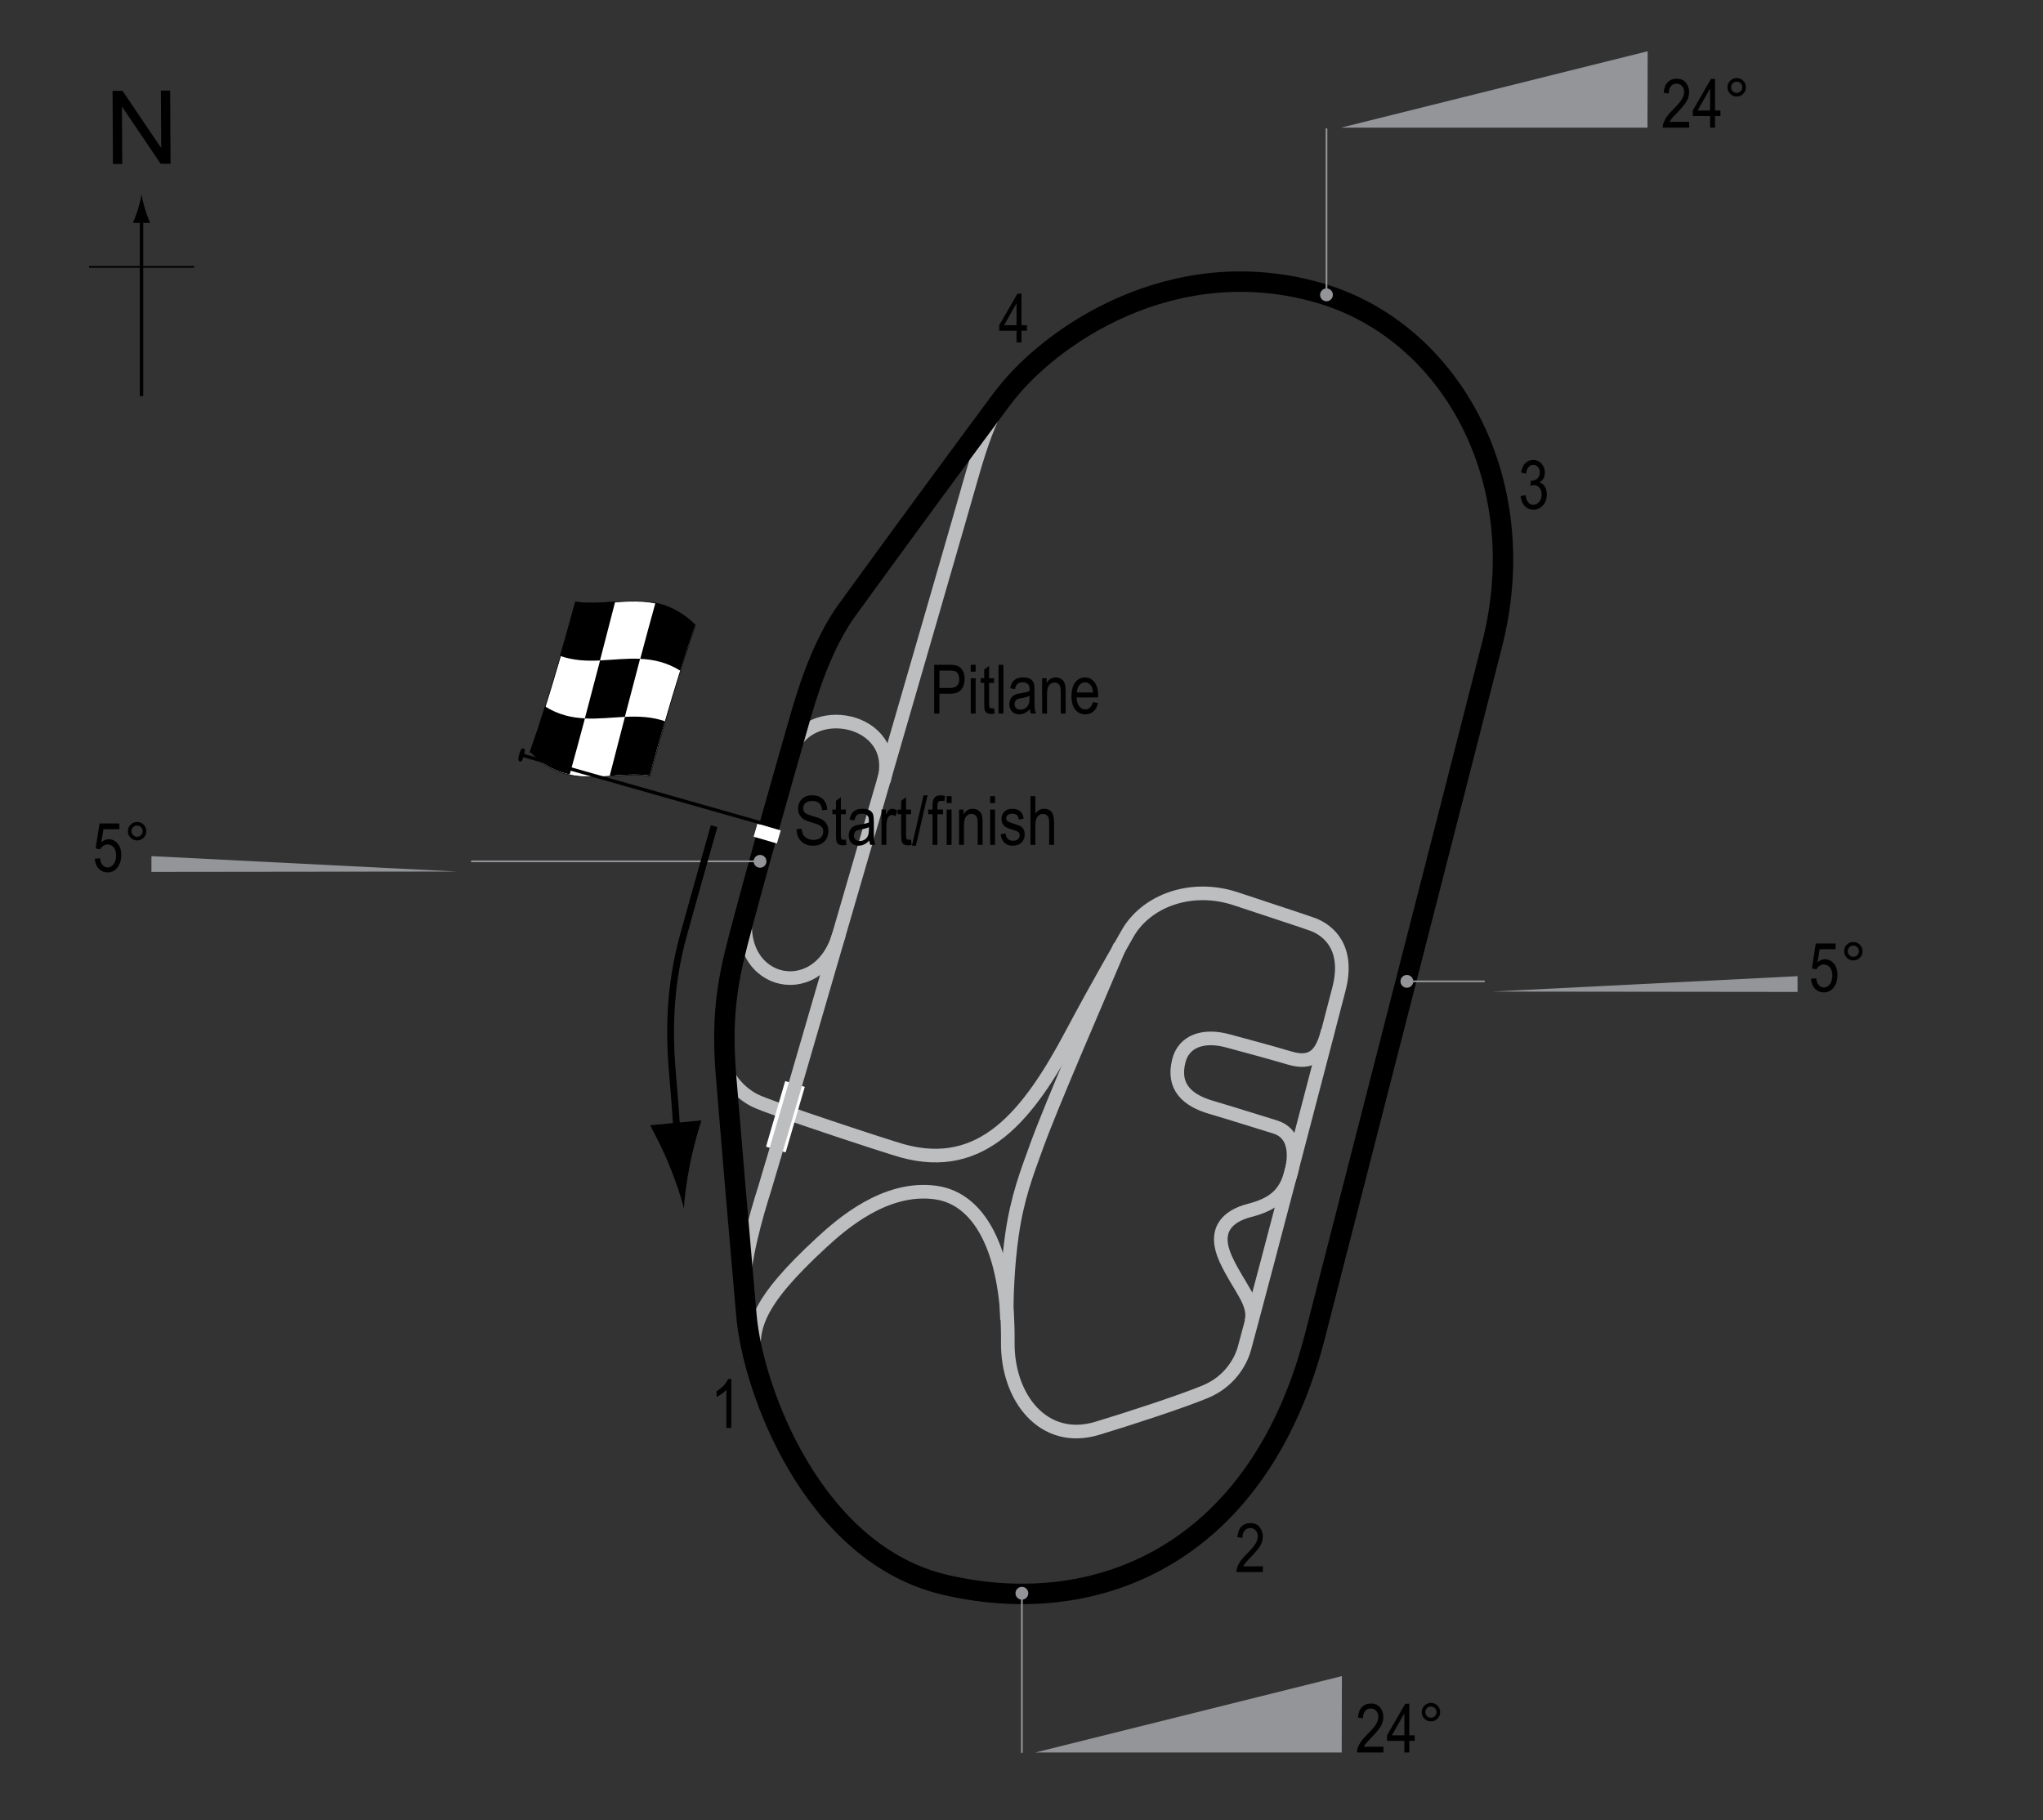 <?xml version="1.0" encoding="UTF-8"?> <!-- Generator: Adobe Illustrator 14.0.0, SVG Export Plug-In . SVG Version: 6.00 Build 43363) --> <svg xmlns="http://www.w3.org/2000/svg" xmlns:xlink="http://www.w3.org/1999/xlink" version="1.1" x="0px" y="0px" width="300px" height="267.27px" viewBox="0 0 300 267.27" xml:space="preserve"><rect x="0" y="0" width="300" height="267.27" fill="#333333" stroke="none"/> <g id="Link_Roads"> <path fill="none" stroke="#BCBEC0" stroke-width="2" d="M115.957,110.853c2.333-8.25,16.479-5.489,13.813,3.844"></path> <path fill="none" stroke="#BCBEC0" stroke-width="2" d="M109.925,132.353c-3.274,12.077,10.168,15.585,13.271,4.875"></path> </g> <g id="Road_Courses"> <path fill="none" stroke="#BCBEC0" stroke-width="2" d="M106.613,156.603c0.093,1.622,2,3.875,4.25,5s19.49,6.784,21.625,7.375 c11.75,3.25,18.5-5.125,24.875-17.125c4.092-7.702,7.047-12.666,8.125-14.625c2.75-5,9.468-7.427,16-5.25 c5.25,1.75,10.095,3.324,11.25,3.75c2.375,0.875,5.435,3.471,3.875,9.5c-1.875,7.25-10.625,40.75-13.875,52.75 c-0.507,1.873-2.125,4.875-5.75,6.375s-11.318,4.001-15.875,5.375c-7.875,2.375-13.209-4.497-13.125-12.625 c0.125-12.125-3.477-21.031-10.625-22c-7.375-1-13.82,4.673-16.75,7.375c-9.625,8.875-10.716,12.816-9.5,18.125"></path> <path fill="none" stroke="#BCBEC0" stroke-width="2" d="M164.488,138.853c-3.75,8.875-9.994,23.171-12.25,29.375 c-1.5,4.125-2.824,7.556-3.625,13c-0.625,4.25-0.875,9.75-0.75,12.5"></path> <path fill="none" stroke="#BCBEC0" stroke-width="2" d="M194.988,151.353c-0.875,3.5-2.25,5-5.625,4s-5.902-1.646-9-2.5 c-3.625-1-6.5,0-7.25,2.875c-1.008,3.865,1.251,5.854,4.75,6.875c3,0.875,5.858,1.805,9.375,2.875 c2.875,0.875,3.08,3.906,2.375,6.625c-0.875,3.375-2.75,4.75-6.125,5.625s-5.375,3-3.5,7.125s4.5,6.463,3.75,9.25"></path> </g> <g id="White_line"> <line fill="none" stroke="#FFFFFF" stroke-width="3" x1="116.738" y1="159.166" x2="113.925" y2="168.791"></line> </g> <g id="Pitlane"> <path fill="none" stroke="#BCBEC0" stroke-width="2" d="M149.279,56.062c-1.667,1.917-3.583,3.25-6.583,13.833 s-29.167,100.75-30.417,104.667s-3.25,10.917-3,14.75"></path> </g> <g id="Circuit"> <path fill="none" stroke="#000000" stroke-width="3" d="M124.363,89.603c8.25-11.375,17.083-23.375,22.75-31 c6.86-9.231,25.062-21.75,46.5-15.625c19.25,5.5,31.662,27.412,25.5,51.625c-6.5,25.542-18.551,72.362-26,101.5 c-8,31.292-31.12,41.963-54.25,36.625c-19.5-4.5-28.3-28.688-29.25-39.5c-1.083-12.333-2.167-25-3-35.25 c-0.671-8.257,0.105-13.471,1.75-19.75c2.75-10.5,6.167-22.5,9.25-33.25C119.399,98.748,121.65,93.344,124.363,89.603z"></path> </g> <g id="Startline"> <line fill="none" stroke="#FFFFFF" stroke-width="2" x1="110.946" y1="121.895" x2="114.363" y2="122.895"></line> </g> <g id="Banking"> <g> <g> <line fill="none" stroke="#939598" stroke-width="0.25" x1="150.057" y1="257.377" x2="150.057" y2="233.945"></line> <circle fill="#939598" cx="150.057" cy="233.945" r="0.94"></circle> </g> </g> <polygon fill="#939598" points="152.022,257.329 197.021,257.329 197.05,246.109 "></polygon> <g> <path d="M203.148,256.483v0.845h-3.881c-0.01-0.342,0.094-0.725,0.311-1.148c0.215-0.423,0.611-0.923,1.188-1.5 c0.674-0.671,1.115-1.189,1.324-1.556c0.207-0.367,0.313-0.708,0.313-1.024c0-0.364-0.107-0.662-0.32-0.892 s-0.477-0.345-0.789-0.345c-0.334,0-0.609,0.124-0.824,0.372c-0.215,0.249-0.322,0.604-0.322,1.068l-0.742-0.093 c0.051-0.687,0.246-1.204,0.584-1.55c0.336-0.348,0.779-0.521,1.33-0.521c0.598,0,1.053,0.202,1.359,0.605 c0.309,0.403,0.461,0.862,0.461,1.376c0,0.455-0.119,0.893-0.361,1.311c-0.24,0.418-0.697,0.976-1.371,1.673 c-0.43,0.439-0.707,0.739-0.832,0.899c-0.127,0.159-0.229,0.319-0.307,0.479H203.148z"></path> <path d="M206.22,257.328v-1.714h-2.545v-0.806l2.676-4.639h0.592v4.639h0.795v0.806h-0.795v1.714H206.22z M206.22,254.808v-3.228 l-1.834,3.228H206.22z"></path> <path d="M208.769,251.4c0-0.374,0.133-0.693,0.398-0.957c0.264-0.264,0.582-0.396,0.953-0.396c0.379,0,0.699,0.132,0.963,0.396 s0.395,0.583,0.395,0.957s-0.133,0.694-0.396,0.96c-0.266,0.265-0.586,0.397-0.961,0.397c-0.371,0-0.689-0.132-0.953-0.396 C208.902,252.098,208.769,251.778,208.769,251.4z M209.3,251.4c0,0.228,0.082,0.423,0.242,0.583 c0.162,0.162,0.355,0.242,0.584,0.242c0.225,0,0.418-0.08,0.578-0.242c0.162-0.16,0.242-0.355,0.242-0.583 s-0.08-0.423-0.242-0.583c-0.16-0.162-0.354-0.242-0.578-0.242c-0.229,0-0.422,0.08-0.584,0.242 C209.382,250.977,209.3,251.172,209.3,251.4z"></path> </g> <g> <g> <line fill="none" stroke="#939598" stroke-width="0.25" x1="218.023" y1="144.098" x2="206.59" y2="144.098"></line> <circle fill="#939598" cx="206.59" cy="144.098" r="0.94"></circle> </g> </g> <polygon fill="#939598" points="219.107,145.598 263.959,145.649 263.959,143.336 "></polygon> <g> <path d="M265.934,143.723l0.757-0.078c0.059,0.456,0.191,0.795,0.398,1.018c0.206,0.224,0.446,0.335,0.72,0.335 c0.342,0,0.637-0.157,0.884-0.472s0.371-0.744,0.371-1.289c0-0.512-0.119-0.908-0.359-1.19c-0.238-0.282-0.539-0.423-0.9-0.423 c-0.218,0-0.422,0.062-0.613,0.184c-0.189,0.122-0.341,0.293-0.451,0.512l-0.679-0.107l0.571-3.679h2.915v0.84h-2.343 l-0.313,1.926c0.348-0.301,0.718-0.451,1.108-0.451c0.491,0,0.919,0.209,1.281,0.628c0.363,0.419,0.545,0.983,0.545,1.693 c0,0.701-0.182,1.302-0.545,1.802c-0.362,0.5-0.85,0.75-1.462,0.75c-0.508,0-0.937-0.177-1.286-0.53 C266.182,144.837,265.983,144.348,265.934,143.723z"></path> <path d="M270.792,139.67c0-0.374,0.133-0.693,0.398-0.957c0.265-0.264,0.583-0.396,0.954-0.396c0.378,0,0.698,0.132,0.962,0.396 s0.396,0.583,0.396,0.957s-0.133,0.694-0.397,0.959c-0.266,0.266-0.586,0.398-0.96,0.398c-0.371,0-0.689-0.132-0.954-0.396 C270.925,140.369,270.792,140.048,270.792,139.67z M271.325,139.67c0,0.228,0.081,0.422,0.241,0.584 c0.162,0.16,0.356,0.241,0.584,0.241c0.225,0,0.418-0.081,0.578-0.241c0.162-0.162,0.242-0.356,0.242-0.584 s-0.08-0.422-0.242-0.584c-0.16-0.16-0.354-0.241-0.578-0.241c-0.228,0-0.422,0.081-0.584,0.241 C271.406,139.249,271.325,139.443,271.325,139.67z"></path> </g> <g> <g> <line fill="none" stroke="#939598" stroke-width="0.25" x1="194.786" y1="18.86" x2="194.786" y2="43.293"></line> <circle fill="#939598" cx="194.785" cy="43.293" r="0.94"></circle> </g> </g> <polygon fill="#939598" points="196.919,18.745 241.918,18.745 241.948,7.525 "></polygon> <g> <path d="M248.044,17.899v0.845h-3.881c-0.01-0.342,0.094-0.725,0.311-1.148c0.215-0.423,0.611-0.923,1.188-1.5 c0.674-0.671,1.115-1.189,1.324-1.556c0.207-0.367,0.313-0.708,0.313-1.024c0-0.364-0.107-0.662-0.32-0.892 s-0.477-0.345-0.789-0.345c-0.334,0-0.609,0.124-0.824,0.372c-0.215,0.249-0.322,0.604-0.322,1.068l-0.742-0.093 c0.051-0.687,0.246-1.204,0.584-1.55c0.336-0.348,0.779-0.521,1.33-0.521c0.598,0,1.053,0.202,1.359,0.605 c0.309,0.403,0.461,0.862,0.461,1.376c0,0.455-0.119,0.893-0.361,1.311c-0.24,0.418-0.697,0.976-1.371,1.673 c-0.43,0.439-0.707,0.739-0.832,0.899c-0.127,0.159-0.229,0.319-0.307,0.479H248.044z"></path> <path d="M251.117,18.744V17.03h-2.545v-0.806l2.676-4.639h0.592v4.639h0.795v0.806h-0.795v1.714H251.117z M251.117,16.224v-3.228 l-1.834,3.228H251.117z"></path> <path d="M253.666,12.816c0-0.374,0.133-0.693,0.398-0.957c0.264-0.264,0.582-0.396,0.953-0.396c0.379,0,0.699,0.132,0.963,0.396 s0.395,0.583,0.395,0.957s-0.133,0.694-0.396,0.96c-0.266,0.265-0.586,0.397-0.961,0.397c-0.371,0-0.689-0.132-0.953-0.396 C253.798,13.514,253.666,13.194,253.666,12.816z M254.197,12.816c0,0.228,0.082,0.423,0.242,0.583 c0.162,0.162,0.355,0.242,0.584,0.242c0.225,0,0.418-0.08,0.578-0.242c0.162-0.16,0.242-0.355,0.242-0.583 s-0.08-0.423-0.242-0.583c-0.16-0.162-0.354-0.242-0.578-0.242c-0.229,0-0.422,0.08-0.584,0.242 C254.279,12.393,254.197,12.588,254.197,12.816z"></path> </g> <g> <g> <line fill="none" stroke="#939598" stroke-width="0.25" x1="69.174" y1="126.473" x2="111.607" y2="126.473"></line> <circle fill="#939598" cx="111.607" cy="126.473" r="0.94"></circle> </g> </g> <polygon fill="#939598" points="67.09,127.973 22.238,128.024 22.238,125.711 "></polygon> <g> <path d="M13.917,126.098l0.757-0.078c0.059,0.456,0.191,0.795,0.398,1.018c0.206,0.224,0.446,0.335,0.72,0.335 c0.342,0,0.637-0.157,0.884-0.472s0.371-0.744,0.371-1.289c0-0.512-0.119-0.908-0.359-1.19c-0.238-0.282-0.539-0.423-0.9-0.423 c-0.218,0-0.422,0.062-0.613,0.184c-0.189,0.122-0.341,0.293-0.451,0.512l-0.679-0.107l0.571-3.679h2.915v0.84h-2.343 l-0.313,1.926c0.348-0.301,0.718-0.451,1.108-0.451c0.491,0,0.919,0.209,1.281,0.628c0.363,0.419,0.545,0.983,0.545,1.693 c0,0.701-0.182,1.302-0.545,1.802c-0.362,0.5-0.85,0.75-1.462,0.75c-0.508,0-0.937-0.177-1.286-0.53 C14.166,127.212,13.966,126.723,13.917,126.098z"></path> <path d="M18.776,122.045c0-0.374,0.133-0.693,0.398-0.957c0.265-0.264,0.583-0.396,0.954-0.396c0.378,0,0.698,0.132,0.962,0.396 s0.396,0.583,0.396,0.957s-0.133,0.694-0.397,0.959c-0.266,0.266-0.586,0.398-0.96,0.398c-0.371,0-0.689-0.132-0.954-0.396 C18.909,122.744,18.776,122.423,18.776,122.045z M19.308,122.045c0,0.228,0.081,0.422,0.241,0.584 c0.162,0.16,0.356,0.241,0.584,0.241c0.225,0,0.418-0.081,0.578-0.241c0.162-0.162,0.242-0.356,0.242-0.584 s-0.08-0.422-0.242-0.584c-0.16-0.16-0.354-0.241-0.578-0.241c-0.228,0-0.422,0.081-0.584,0.241 C19.389,121.624,19.308,121.818,19.308,122.045z"></path> </g> </g> <g id="Flag_x2C__North"> <g> <g> <path fill="#FFFFFF" stroke="#000000" stroke-width="0.1" d="M102.14,91.823c-2.235,6.322-4.471,13.936-6.706,22.13 c-5.873-0.833-11.746,2.334-17.618-3.416c2.236-6.322,4.471-13.936,6.707-22.13C90.395,89.24,96.267,86.073,102.14,91.823z"></path> <path d="M85.895,105.482c-0.745,2.801-1.491,5.553-2.236,8.231c-1.958-0.418-3.916-1.351-5.873-3.277 c0.746-2.104,1.491-4.352,2.236-6.717C81.98,104.958,83.938,105.387,85.895,105.482z"></path> <path d="M97.639,105.903c-0.745,2.579-1.491,5.249-2.236,7.981c-1.958-0.273-3.916-0.104-5.873,0.029 c0.746-2.888,1.492-5.781,2.238-8.653C93.726,105.169,95.682,105.224,97.639,105.903z"></path> <path d="M93.991,96.734c-0.745,2.804-1.491,5.655-2.236,8.527c-1.958,0.091-3.915,0.328-5.873,0.23 c0.745-2.8,1.491-5.648,2.236-8.519C90.076,96.885,92.033,96.646,93.991,96.734z"></path> <path d="M102.124,91.749c-0.745,2.109-1.49,4.363-2.235,6.732c-1.958-1.227-3.915-1.647-5.873-1.738 c0.745-2.802,1.49-5.557,2.235-8.238C98.208,88.916,100.166,89.837,102.124,91.749z"></path> <path d="M90.339,88.331c-0.745,2.888-1.49,5.781-2.235,8.651c-1.958,0.086-3.915,0.021-5.872-0.676 c0.746-2.572,1.491-5.235,2.236-7.964C86.425,88.627,88.382,88.464,90.339,88.331z"></path> </g> </g> <line fill="#FFFFFF" stroke="#000000" stroke-width="0.5" x1="76.365" y1="110.796" x2="111.734" y2="120.835"></line> <path d="M76.874,109.918c0.188,0.054,0.295,0.166,0.055,1.013c-0.242,0.847-0.403,0.935-0.591,0.881 c-0.188-0.054-0.328-0.226-0.085-1.073C76.493,109.893,76.687,109.865,76.874,109.918z"></path> <g> <path fill="none" stroke="#000000" d="M104.863,121.312c0,0-2.5,8.75-4.5,16c-2.083,7.548-2.159,14.25-1.576,20.75 c0.481,5.364,0.68,9.338,0.68,9.338"></path> <path d="M98.271,171.07c-0.979-2.396-1.816-3.937-2.799-5.842l7.532-0.712c-0.268,0.74-1.143,3.727-1.654,6.263 c-0.548,2.72-0.869,5.169-0.917,6.739C100.09,175.984,99.317,173.637,98.271,171.07z"></path> </g> <g> <g> <g> <line fill="none" stroke="#000000" stroke-width="0.5" x1="20.78" y1="58.164" x2="20.78" y2="31.88"></line> <path d="M20.268,30.7c-0.249,0.827-0.479,1.364-0.746,2.027h2.522c-0.113-0.237-0.496-1.2-0.746-2.027 c-0.268-0.885-0.449-1.687-0.516-2.207C20.718,29.013,20.534,29.815,20.268,30.7z"></path> </g> </g> </g> <line fill="none" stroke="#000000" stroke-width="0.25" x1="13.075" y1="39.189" x2="28.511" y2="39.189"></line> <g> <path d="M16.586,24.081l-0.057-10.737l1.458-0.008l5.685,8.4l-0.045-8.43l1.362-0.007l0.057,10.737l-1.458,0.008l-5.685-8.407 l0.045,8.438L16.586,24.081z"></path> </g> </g> <g id="Labels"> <g> <path d="M137.175,104.774v-7.158h2.212c0.521,0,0.905,0.045,1.152,0.137c0.339,0.124,0.608,0.353,0.811,0.688 s0.303,0.747,0.303,1.235c0,0.645-0.164,1.17-0.493,1.577s-0.896,0.61-1.704,0.61h-1.504v2.91H137.175z M137.952,101.019h1.519 c0.479,0,0.828-0.108,1.05-0.325s0.332-0.543,0.332-0.979c0-0.283-0.055-0.526-0.163-0.728c-0.109-0.202-0.241-0.34-0.396-0.415 c-0.154-0.075-0.434-0.112-0.837-0.112h-1.504V101.019z"></path> <path d="M142.546,98.626v-1.011h0.718v1.011H142.546z M142.546,104.774v-5.186h0.718v5.186H142.546z"></path> <path d="M145.969,103.988l0.098,0.776c-0.198,0.052-0.378,0.078-0.537,0.078c-0.251,0-0.452-0.05-0.605-0.149 s-0.258-0.235-0.315-0.408c-0.057-0.172-0.085-0.516-0.085-1.03v-2.983h-0.527v-0.684h0.527v-1.284l0.718-0.527v1.812h0.728v0.684 h-0.728v3.032c0,0.28,0.021,0.46,0.063,0.542c0.062,0.117,0.178,0.176,0.347,0.176 C145.733,104.022,145.839,104.011,145.969,103.988z"></path> <path d="M146.624,104.774v-7.158h0.718v7.158H146.624z"></path> <path d="M151.238,104.134c-0.241,0.25-0.491,0.439-0.752,0.566s-0.53,0.19-0.811,0.19c-0.442,0-0.796-0.133-1.06-0.4 s-0.396-0.626-0.396-1.079c0-0.299,0.062-0.565,0.186-0.796s0.293-0.412,0.508-0.542s0.54-0.226,0.977-0.288 c0.586-0.086,1.016-0.188,1.289-0.308l0.005-0.225c0-0.355-0.063-0.604-0.19-0.747c-0.179-0.208-0.454-0.313-0.825-0.313 c-0.335,0-0.586,0.069-0.752,0.208s-0.288,0.4-0.366,0.783l-0.708-0.117c0.101-0.557,0.306-0.962,0.612-1.216 c0.309-0.254,0.748-0.381,1.321-0.381c0.446,0,0.796,0.084,1.05,0.251s0.414,0.375,0.48,0.623 c0.067,0.248,0.101,0.609,0.101,1.084v1.172c0,0.82,0.016,1.337,0.046,1.55c0.031,0.213,0.093,0.421,0.184,0.623h-0.752 C151.309,104.595,151.26,104.382,151.238,104.134z M151.179,102.171c-0.264,0.13-0.656,0.241-1.177,0.332 c-0.303,0.052-0.515,0.111-0.635,0.178s-0.214,0.161-0.28,0.283c-0.067,0.122-0.101,0.263-0.101,0.422 c0,0.248,0.076,0.445,0.229,0.593s0.364,0.222,0.635,0.222c0.257,0,0.49-0.067,0.701-0.2c0.209-0.133,0.366-0.312,0.471-0.535 s0.156-0.548,0.156-0.974V102.171z"></path> <path d="M153.03,104.774v-5.186h0.649v0.732c0.156-0.285,0.347-0.498,0.572-0.638c0.227-0.141,0.485-0.211,0.778-0.211 c0.227,0,0.438,0.045,0.631,0.134s0.35,0.207,0.468,0.352c0.119,0.145,0.207,0.333,0.266,0.564s0.088,0.586,0.088,1.064v3.188 h-0.718v-3.158c0-0.381-0.032-0.66-0.098-0.836c-0.065-0.176-0.167-0.312-0.306-0.408c-0.138-0.096-0.298-0.144-0.48-0.144 c-0.345,0-0.62,0.129-0.825,0.386s-0.308,0.699-0.308,1.325v2.835H153.03z"></path> <path d="M160.496,103.104l0.742,0.112c-0.124,0.553-0.348,0.971-0.672,1.252c-0.323,0.282-0.725,0.422-1.203,0.422 c-0.603,0-1.09-0.229-1.463-0.686c-0.372-0.458-0.559-1.117-0.559-1.98c0-0.895,0.188-1.578,0.564-2.048 c0.375-0.47,0.852-0.706,1.428-0.706c0.55,0,1.009,0.231,1.377,0.693s0.552,1.131,0.552,2.007l-0.005,0.234h-3.174 c0.029,0.583,0.164,1.022,0.405,1.318s0.534,0.444,0.879,0.444C159.908,104.168,160.284,103.813,160.496,103.104z M158.127,101.683h2.373c-0.032-0.449-0.129-0.785-0.288-1.006c-0.231-0.322-0.525-0.483-0.884-0.483 c-0.322,0-0.598,0.134-0.825,0.403S158.15,101.228,158.127,101.683z"></path> </g> <g> <path d="M116.972,121.755l0.732-0.078c0.039,0.394,0.128,0.701,0.266,0.92c0.139,0.22,0.337,0.396,0.594,0.53s0.547,0.2,0.869,0.2 c0.462,0,0.821-0.113,1.076-0.338c0.256-0.226,0.384-0.519,0.384-0.88c0-0.211-0.046-0.396-0.14-0.553 c-0.092-0.158-0.232-0.287-0.42-0.388c-0.187-0.101-0.591-0.243-1.213-0.427c-0.554-0.165-0.947-0.33-1.182-0.496 s-0.417-0.377-0.547-0.632s-0.195-0.544-0.195-0.867c0-0.58,0.188-1.053,0.562-1.421s0.879-0.552,1.514-0.552 c0.437,0,0.817,0.086,1.146,0.259c0.326,0.172,0.58,0.42,0.762,0.742c0.18,0.322,0.277,0.702,0.29,1.138l-0.747,0.068 c-0.039-0.465-0.178-0.811-0.418-1.035c-0.238-0.225-0.575-0.337-1.008-0.337c-0.439,0-0.774,0.099-1.006,0.295 s-0.347,0.452-0.347,0.764c0,0.29,0.085,0.514,0.254,0.674c0.169,0.159,0.55,0.321,1.143,0.484c0.579,0.16,0.985,0.299,1.22,0.417 c0.358,0.183,0.628,0.423,0.811,0.721c0.183,0.298,0.274,0.653,0.274,1.066c0,0.41-0.096,0.783-0.288,1.119 c-0.192,0.337-0.453,0.593-0.783,0.769c-0.331,0.175-0.729,0.263-1.194,0.263c-0.726,0-1.305-0.218-1.735-0.654 C117.212,123.092,116.988,122.501,116.972,121.755z"></path> <path d="M124.203,123.274l0.098,0.776c-0.198,0.052-0.378,0.078-0.537,0.078c-0.251,0-0.452-0.05-0.605-0.149 s-0.258-0.235-0.315-0.408c-0.057-0.172-0.085-0.516-0.085-1.03v-2.983h-0.527v-0.684h0.527v-1.284l0.718-0.527v1.812h0.728v0.684 h-0.728v3.032c0,0.28,0.021,0.46,0.063,0.542c0.062,0.117,0.178,0.176,0.347,0.176 C123.967,123.308,124.073,123.297,124.203,123.274z"></path> <path d="M127.65,123.42c-0.241,0.25-0.491,0.439-0.752,0.566s-0.53,0.19-0.811,0.19c-0.442,0-0.796-0.133-1.06-0.4 s-0.396-0.626-0.396-1.079c0-0.299,0.062-0.565,0.186-0.796s0.293-0.412,0.508-0.542s0.54-0.226,0.977-0.288 c0.586-0.086,1.016-0.188,1.289-0.308l0.005-0.225c0-0.355-0.063-0.604-0.19-0.747c-0.179-0.208-0.454-0.313-0.825-0.313 c-0.335,0-0.586,0.069-0.752,0.208s-0.288,0.4-0.366,0.783l-0.708-0.117c0.101-0.557,0.305-0.962,0.613-1.216 c0.307-0.254,0.747-0.381,1.32-0.381c0.446,0,0.796,0.084,1.05,0.251s0.414,0.375,0.481,0.623c0.066,0.248,0.1,0.609,0.1,1.084 v1.172c0,0.82,0.016,1.337,0.047,1.55c0.03,0.213,0.092,0.421,0.183,0.623h-0.752C127.722,123.881,127.673,123.668,127.65,123.42z M127.592,121.458c-0.264,0.13-0.656,0.241-1.177,0.332c-0.303,0.052-0.515,0.111-0.635,0.178s-0.214,0.161-0.281,0.283 c-0.066,0.122-0.1,0.263-0.1,0.422c0,0.248,0.076,0.445,0.229,0.593s0.364,0.222,0.635,0.222c0.257,0,0.491-0.067,0.7-0.2 c0.211-0.133,0.367-0.312,0.472-0.535s0.156-0.548,0.156-0.974V121.458z"></path> <path d="M129.442,124.06v-5.186h0.649v0.786c0.166-0.365,0.318-0.606,0.456-0.725c0.139-0.119,0.294-0.178,0.467-0.178 c0.241,0,0.486,0.094,0.737,0.283l-0.244,0.815c-0.179-0.127-0.354-0.19-0.522-0.19c-0.153,0-0.293,0.054-0.42,0.161 s-0.217,0.257-0.269,0.449c-0.091,0.335-0.137,0.692-0.137,1.069v2.715H129.442z"></path> <path d="M133.773,123.274l0.098,0.776c-0.198,0.052-0.378,0.078-0.537,0.078c-0.251,0-0.452-0.05-0.605-0.149 s-0.258-0.235-0.315-0.408c-0.057-0.172-0.085-0.516-0.085-1.03v-2.983h-0.527v-0.684h0.527v-1.284l0.718-0.527v1.812h0.728v0.684 h-0.728v3.032c0,0.28,0.021,0.46,0.063,0.542c0.062,0.117,0.178,0.176,0.347,0.176 C133.537,123.308,133.644,123.297,133.773,123.274z"></path> <path d="M133.916,124.177l1.7-7.397h0.586l-1.705,7.397H133.916z"></path> <path d="M136.933,124.06v-4.502h-0.64v-0.684h0.64v-0.552c0-0.407,0.042-0.712,0.127-0.916s0.215-0.359,0.39-0.466 s0.394-0.161,0.658-0.161c0.206,0,0.431,0.031,0.676,0.093l-0.107,0.762c-0.149-0.033-0.291-0.049-0.425-0.049 c-0.215,0-0.369,0.056-0.461,0.168c-0.094,0.112-0.14,0.326-0.14,0.642v0.479h0.83v0.684h-0.83v4.502H136.933z"></path> <path d="M139.013,117.913v-1.011h0.718v1.011H139.013z M139.013,124.06v-5.186h0.718v5.186H139.013z"></path> <path d="M140.834,124.06v-5.186h0.649v0.732c0.156-0.285,0.347-0.498,0.572-0.638c0.227-0.141,0.485-0.211,0.778-0.211 c0.227,0,0.438,0.045,0.631,0.134s0.35,0.207,0.468,0.352c0.119,0.145,0.207,0.333,0.266,0.564s0.088,0.586,0.088,1.064v3.188 h-0.718v-3.158c0-0.381-0.032-0.66-0.098-0.836c-0.065-0.176-0.167-0.312-0.306-0.408c-0.138-0.096-0.298-0.144-0.48-0.144 c-0.345,0-0.62,0.129-0.825,0.386s-0.308,0.699-0.308,1.325v2.835H140.834z"></path> <path d="M145.395,117.913v-1.011h0.718v1.011H145.395z M145.395,124.06v-5.186h0.718v5.186H145.395z"></path> <path d="M146.938,122.507l0.718-0.137c0.042,0.366,0.157,0.639,0.346,0.816c0.188,0.179,0.438,0.268,0.75,0.268 c0.313,0,0.554-0.077,0.724-0.232c0.171-0.155,0.256-0.351,0.256-0.588c0-0.205-0.073-0.365-0.22-0.479 c-0.101-0.078-0.345-0.176-0.732-0.293c-0.56-0.172-0.935-0.319-1.123-0.439s-0.335-0.282-0.439-0.483s-0.156-0.431-0.156-0.688 c0-0.443,0.142-0.802,0.425-1.079s0.676-0.415,1.177-0.415c0.315,0,0.594,0.057,0.832,0.171c0.24,0.114,0.423,0.267,0.55,0.459 s0.215,0.467,0.264,0.825l-0.703,0.117c-0.065-0.566-0.373-0.85-0.923-0.85c-0.313,0-0.545,0.063-0.698,0.187 c-0.153,0.125-0.229,0.285-0.229,0.479c0,0.191,0.073,0.342,0.22,0.453c0.089,0.064,0.35,0.168,0.783,0.311 c0.597,0.189,0.982,0.34,1.157,0.453s0.312,0.266,0.409,0.46c0.097,0.194,0.146,0.425,0.146,0.692 c0,0.496-0.157,0.897-0.471,1.203c-0.314,0.307-0.743,0.46-1.287,0.46C147.691,124.177,147.101,123.621,146.938,122.507z"></path> <path d="M151.317,124.06v-7.158h0.718v2.568c0.169-0.238,0.36-0.416,0.573-0.535c0.214-0.119,0.449-0.178,0.706-0.178 c0.452,0,0.81,0.144,1.071,0.432c0.263,0.288,0.394,0.816,0.394,1.584v3.286h-0.718v-3.286c0-0.449-0.08-0.771-0.239-0.967 s-0.379-0.293-0.659-0.293c-0.313,0-0.578,0.125-0.799,0.376c-0.219,0.25-0.329,0.695-0.329,1.333v2.837H151.317z"></path> </g> <g> <path d="M107.385,209.665h-0.723v-5.601c-0.166,0.195-0.389,0.395-0.669,0.598c-0.28,0.204-0.537,0.357-0.771,0.462v-0.85 c0.397-0.228,0.748-0.507,1.052-0.835c0.305-0.328,0.519-0.649,0.643-0.962h0.469V209.665z"></path> </g> <g> <path d="M185.446,229.99v0.845h-3.882c-0.01-0.342,0.094-0.725,0.31-1.147c0.217-0.424,0.613-0.924,1.189-1.5 c0.674-0.672,1.115-1.19,1.323-1.557c0.208-0.367,0.313-0.709,0.313-1.024c0-0.364-0.106-0.662-0.319-0.892 c-0.214-0.23-0.477-0.345-0.789-0.345c-0.335,0-0.61,0.124-0.825,0.372s-0.322,0.604-0.322,1.068l-0.742-0.093 c0.052-0.687,0.247-1.204,0.583-1.55c0.338-0.348,0.781-0.521,1.331-0.521c0.599,0,1.052,0.202,1.36,0.604 c0.307,0.404,0.461,0.863,0.461,1.377c0,0.455-0.12,0.893-0.361,1.311s-0.698,0.976-1.372,1.673 c-0.43,0.439-0.707,0.739-0.833,0.899c-0.125,0.159-0.227,0.318-0.305,0.479H185.446z"></path> </g> <g> <path d="M223.298,72.829l0.717-0.117c0.15,0.941,0.531,1.411,1.141,1.411c0.33,0,0.615-0.139,0.855-0.418 c0.242-0.279,0.363-0.64,0.363-1.083c0-0.417-0.111-0.753-0.332-1.008c-0.223-0.254-0.494-0.381-0.816-0.381 c-0.137,0-0.305,0.033-0.508,0.098l0.084-0.771l0.111,0.01c0.357,0,0.646-0.109,0.869-0.327c0.221-0.217,0.332-0.508,0.332-0.872 c0-0.334-0.092-0.603-0.279-0.806c-0.186-0.203-0.412-0.305-0.68-0.305c-0.277,0-0.512,0.106-0.703,0.32 c-0.189,0.213-0.313,0.536-0.363,0.969l-0.719-0.156c0.092-0.612,0.297-1.074,0.615-1.387c0.32-0.313,0.705-0.469,1.158-0.469 c0.475,0,0.879,0.176,1.211,0.527c0.332,0.352,0.498,0.794,0.498,1.328c0,0.325-0.07,0.613-0.211,0.863s-0.338,0.447-0.59,0.59 c0.232,0.065,0.426,0.173,0.578,0.322c0.152,0.15,0.275,0.35,0.369,0.6s0.141,0.53,0.141,0.839c0,0.657-0.193,1.195-0.58,1.613 c-0.389,0.418-0.852,0.627-1.393,0.627c-0.5,0-0.926-0.182-1.273-0.547C223.544,73.934,223.347,73.444,223.298,72.829z"></path> </g> <g> <path d="M149.274,50.276v-1.714h-2.544v-0.806l2.676-4.639h0.591v4.639h0.796v0.806h-0.796v1.714H149.274z M149.274,47.756v-3.228 l-1.834,3.228H149.274z"></path> </g> </g> </svg> 